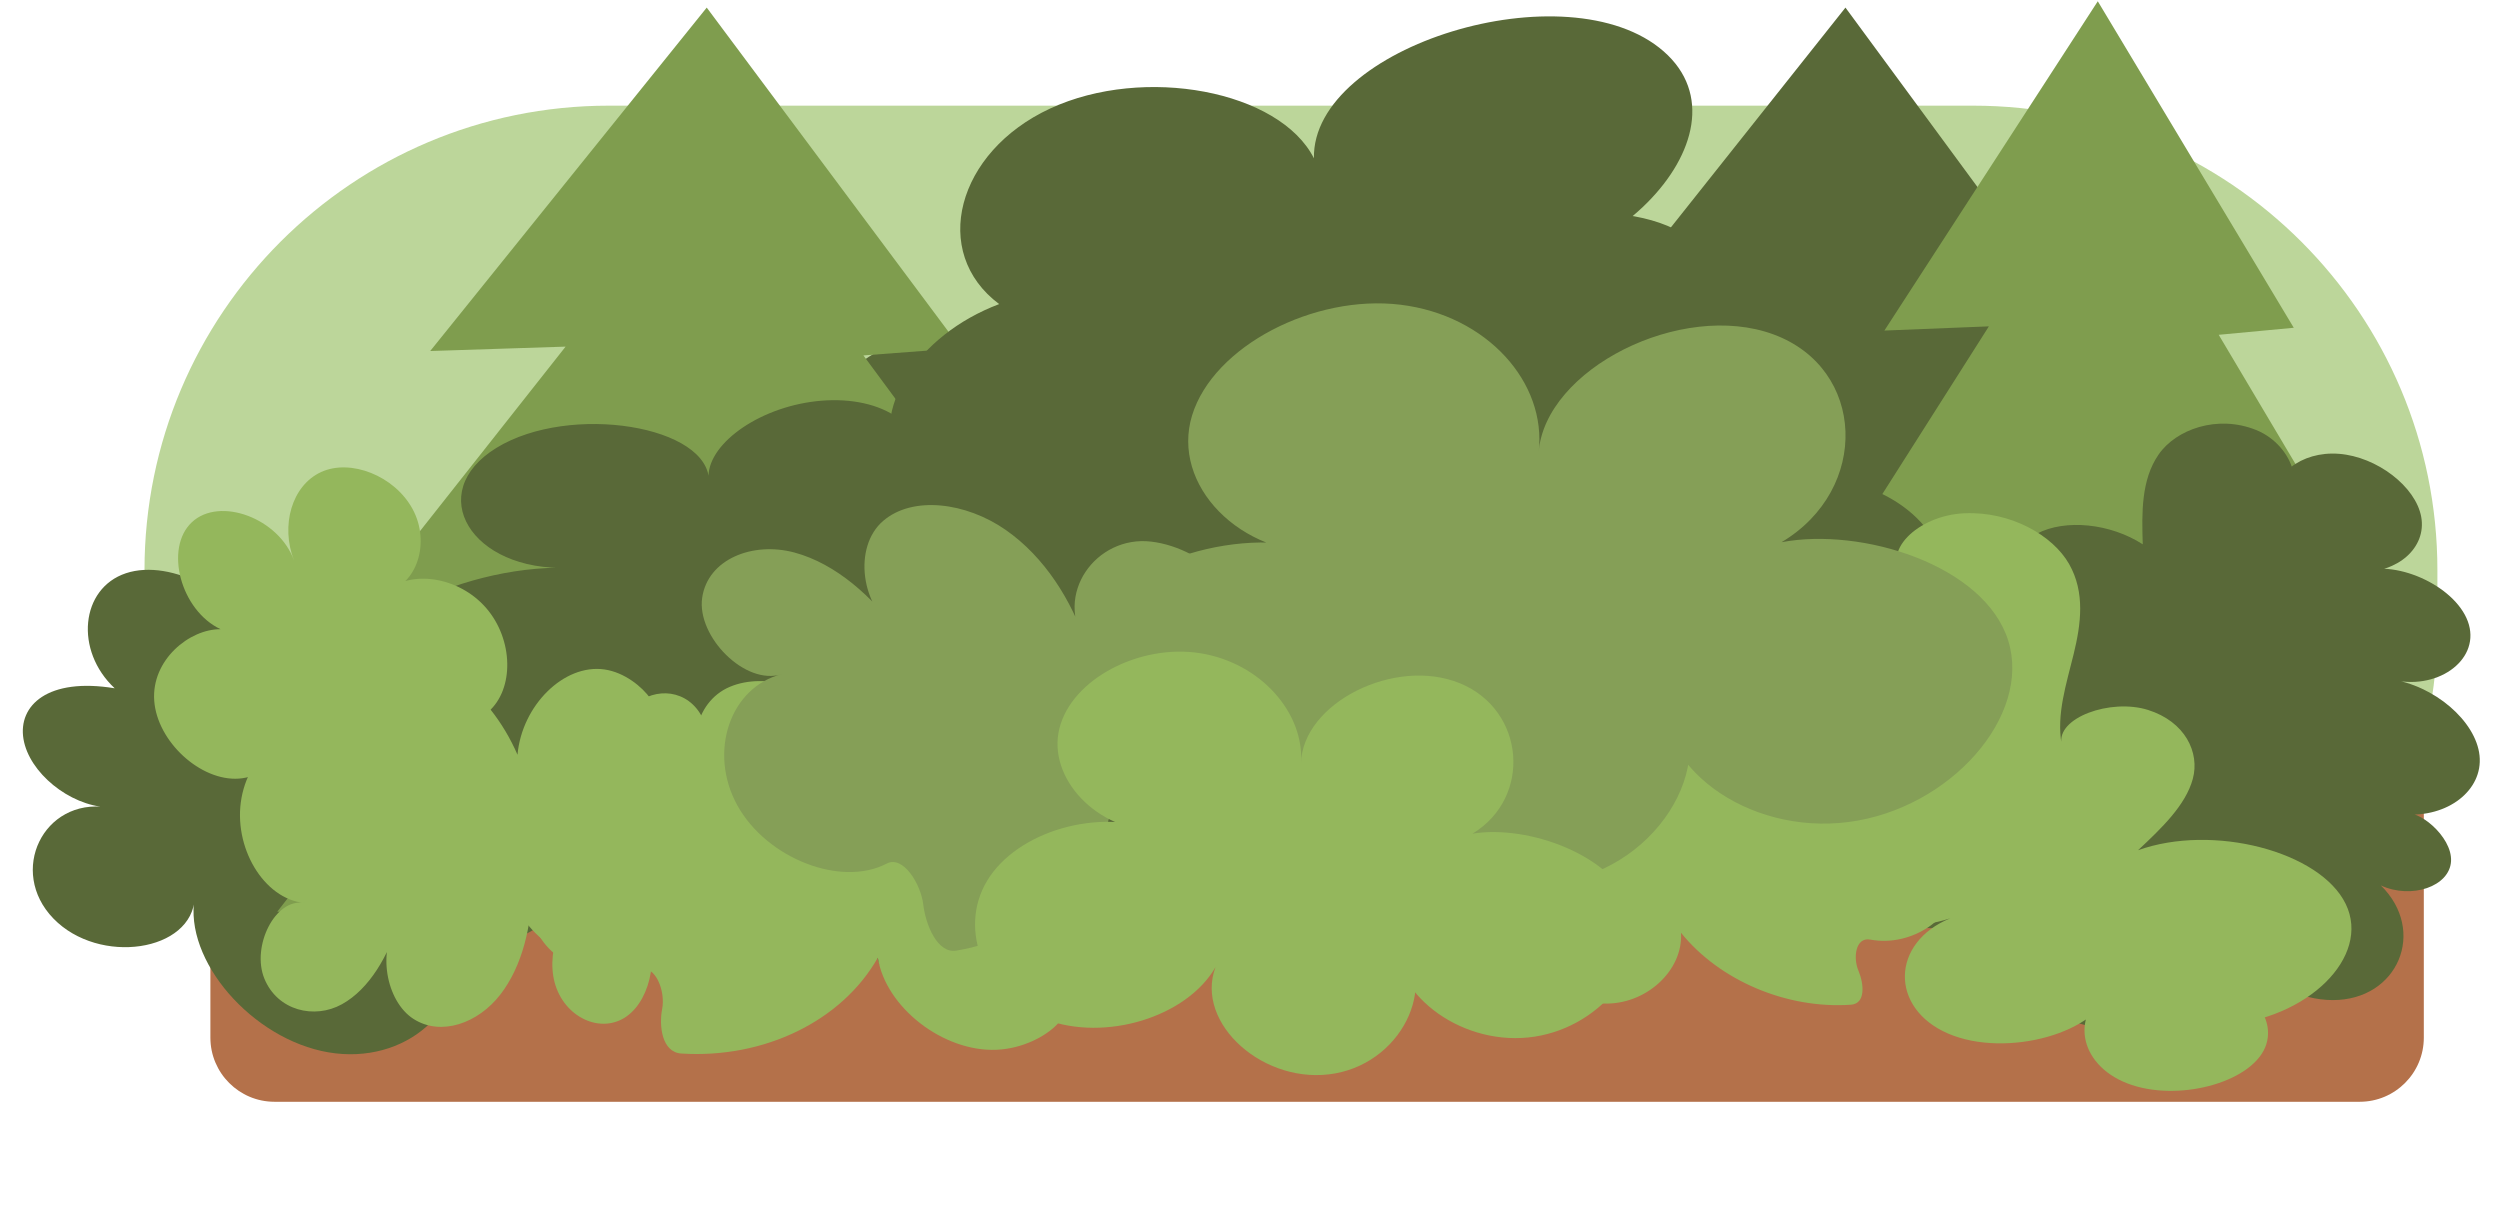 <?xml version="1.0" encoding="utf-8"?>
<!-- Generator: Adobe Adobe Illustrator 29.1.0, SVG Export Plug-In . SVG Version: 6.00 Build 0)  -->
<svg version="1.1" xmlns="http://www.w3.org/2000/svg" xmlns:xlink="http://www.w3.org/1999/xlink" x="0px" y="0px"
	 width="1207.64px" height="587.7px" viewBox="0 0 1207.64 587.7" style="enable-background:new 0 0 1207.64 587.7;"
	 xml:space="preserve">
<style type="text/css">
	.st0{fill:#BCD69A;}
	.st1{fill:#B4714A;}
	.st2{fill:#596938;}
	.st3{fill:#7F9D4E;}
	.st4{fill:#94B75C;}
	.st5{fill:#C9833D;}
	.st6{fill:#9F6A39;}
	.st7{fill:#9F672F;}
	.st8{fill:#A8B1A5;}
	.st9{fill:#FFFFFF;}
	.st10{fill:#525B5A;}
	.st11{fill:#7CCFC0;}
	.st12{fill:#FF2A0C;}
	.st13{fill:#F2FF2A;}
	.st14{fill:#859F57;}
</style>
<g id="Layer_4">
	<g id="Layer_3">
	</g>
</g>
<g id="Layer_6">
	<path class="st0" d="M69.8,302.56v-27.14c0-123.92,100.46-224.38,224.38-224.38h658.85c123.92,0,224.37,100.46,224.37,224.37v27.14
		c0,123.92-100.46,224.37-224.37,224.37H294.17C170.25,526.93,69.8,426.48,69.8,302.56z"/>
	<path class="st1" d="M101.63,501.22V355.49c0-1.1,0.9-2,2-2h1036.21c17.12,0,31,13.88,31,31v116.73c0,17.12-13.88,31-31,31H132.63
		C115.51,532.22,101.63,518.34,101.63,501.22z"/>
	<path class="st2" d="M482.43,443.04c4.62,25.15,31.63,38.28,57.51,27.94c25.89-10.34,46.37-42.43,43.61-68.32
		c-1.63,28.38,28.66,45.32,54.93,30.72c26.27-14.6,38.62-55.23,22.39-73.69c5.11,21.48,29.7,31.41,52.08,21.03
		c22.38-10.38,38.75-39.3,34.67-61.26s-27.91-33.23-50.48-23.86c12.68,17.73,49.38-2.83,54.86-28.2
		c5.49-25.37-12.85-44.99-35.16-48.62c-22.31-3.62-47.35,4.67-71.35,12.85c10.65-23.15,6.59-49.5-9.51-61.72
		c-16.1-12.22-42.9-9.31-62.79,6.82c1.27-19.75-13.29-35.27-32.01-34.09s-39.07,18.89-44.72,38.92
		c-12.29-19.12-38.43-25.82-63.19-16.19c-24.76,9.63-46.61,35-52.82,61.32c-1.66,7.02,5.98,11.94,12.16,7.83
		c6.18-4.11,7.07-14.68,1.41-16.85c-33.93-12.97-82.94,7.66-108.38,45.62c-25.44,37.96-24.05,88.38,3.07,111.51
		s76.5,15.99,109.2-15.79c-38.43-1.36-80.56,52.4-69.71,88.96s68.77,36.08,95.86-0.81c-5.72,20.56,10.75,38.72,30.28,33.39
		C473.87,475.25,489.51,448.33,482.43,443.04z"/>
	<path class="st2" d="M55.4,332.48c-19.47-18.18-16.53-48.27,5.44-55.58c21.96-7.31,55.28,10.72,61.54,33.3
		c-9.53-20.56,11.97-40.68,35.64-33.35s36.72,38.16,21.64,51.09c-2.57-27.38,37.35-41.74,64.96-23.38s27,58.86-0.99,65.91
		c22.4,13.34,35.57,39.08,30,58.64c-5.57,19.56-29.31,30.92-54.08,25.87c7.22,32.41-23.9,59.68-60.89,53.36s-70.01-44.58-64.6-74.82
		c-1.05,26.24-46.17,32.97-68.25,10.19s-4.87-58.31,26.04-53.74c-18.34-0.89-37.8-16.73-40.51-32.98S23.15,327.14,55.4,332.48z"/>
	<polygon class="st2" points="795.25,301.48 684.04,446.3 1094.04,449.67 985.94,300.15 1057.63,298.21 967.13,173.96 
		1014.11,170.37 891.46,3.67 757.92,171.8 823.31,169.65 721.31,300.63 	"/>
	<polygon class="st3" points="939.08,282.39 853.23,419.42 1169.72,422.61 1086.28,281.13 1141.62,279.29 1071.76,161.73 
		1108.02,158.33 1013.35,0.61 910.26,159.68 960.74,157.65 882.01,281.58 	"/>
	<path class="st2" d="M1161.37,393.36c21.01,1.68,38.1-11.63,36.39-28.33c-1.71-16.7-21.94-34.04-43.08-36.91
		c22.01,5.83,42.92-8.7,37.94-26.36s-33.98-31.78-52.6-25.61c18.24,0.76,32.2-11.7,29.58-26.39c-2.62-14.69-21.37-29.11-39.73-30.54
		s-33.19,10.36-31.42,24.98c17.15-4.25,10.07-28.94-8.6-36.48c-18.67-7.54-38.73-0.35-47.15,11.88s-8.11,28.1-7.63,43.34
		c-15.63-10.13-37.44-12.33-51.1-5.16s-18.04,23.12-10.26,37.37c-15.28-4.14-31.16,1.58-34.89,12.57
		c-3.73,10.99,5.18,25.77,19.58,32.49c-18.16,3.79-29.96,17.7-28.53,33.63c1.44,15.93,16.02,32.9,35.26,41.01
		c5.13,2.16,10.92-1.39,9.21-5.66c-1.7-4.27-9.83-6.6-12.95-3.72c-18.7,17.32-14.62,49.12,9.02,70.33s63.79,29.1,88.81,17.45
		c25.02-11.65,31.69-41.33,14.74-65.66c-10.65,21.92,21.3,55.46,52.87,55.51s45.62-33.42,23.25-55.39
		c14.8,6.84,33.25,0.48,33.91-11.69S1167.31,390.19,1161.37,393.36z"/>
	<polygon class="st3" points="245.16,297.52 133.92,440.42 544.02,443.74 435.89,296.21 507.6,294.29 417.08,171.69 464.07,168.15 
		341.39,3.67 207.82,169.56 273.22,167.44 171.2,296.68 	"/>
	<path class="st2" d="M575.36,303.95c-25.27,44.92,15.49,108.4,70.12,109.17c6.25-25.91,12.5-51.82,18.75-77.73
		c-3.92,28.3-7.65,58.11,4.02,84.51s44.52,47.06,73.22,36.79c28.7-10.28,30.77-58.29,0.55-63.67
		c-4.32,30.25,33.29,58.19,64.18,47.69c30.88-10.5,40.1-54.37,15.72-74.86c-27.79,41.13,28.47,102.48,76.7,83.63
		c48.23-18.85,40.2-99.04-10.95-109.32c34.39-3.08,60.6-38.95,50.95-69.72s-52.52-48-83.32-33.49
		c-5.32-26.47-34.25-46.95-63.19-44.7s-53.81,26.88-54.31,53.81c-2.97-35.55-54.54-58.19-86.06-37.78
		c-31.52,20.41-26.39,73.12,8.56,87.95c3.47-39.72-66.72-60.98-89.2-27.02C548.62,303.17,600.83,351.6,575.36,303.95z"/>
	<path class="st2" d="M446.27,229.59c27.79-18.87,82.39-19.66,100.84-1.46s-5.68,49.05-44.57,56.97
		c34.48-10.54,75.77,5.85,68.43,27.15c-7.34,21.31-59.34,36.03-86.19,24.4c48.39-5.26,83.87,27.7,57.75,53.65
		c-26.12,25.94-98.79,29.91-118.26,6.45c-18.41,20.88-61.27,35.13-97.66,32.48c-36.38-2.65-62.52-21.94-59.55-43.95
		c-56.26,9.85-112.7-14.07-110.42-46.8s62.7-65.56,118.18-64.23c-47.24,2-70.33-36.31-34.92-57.96s103.22-10.68,102.59,16.59
		c-2.89-15.98,20.71-34.58,49.14-38.73C420.06,190,447.94,201.09,446.27,229.59z"/>
	<path class="st4" d="M106.55,303.94c-19.27-9.06-27.31-39.1-13.85-51.69s42.14-1.83,49.33,18.52
		c-6.58-16.93-1.08-36.24,13.09-42.75c14.17-6.51,35.41,1.72,44.19,17.89c8.78,16.17,2.12,37.03-13.55,40.22
		c12.41-11.26,35.88-7.65,49.07,7.56c13.19,15.2,13.68,39.2,1.02,50.18c-12.66,10.98-36.13,6.92-49.09-8.49
		c11.75,18.03,0.94,43.07-18.34,42.51s-37.51-26.46-30.94-43.95c7.81,19.26-3.46,40.83-22.04,42.17s-39.51-17.89-40.94-37.61
		C73.08,318.77,91.54,303.81,106.55,303.94z"/>
	<path class="st4" d="M283.55,431.17c-14.79-0.06-25.72-23.17-18.81-39.77c6.91-16.59,28.42-18.9,37.01-3.96
		c-7.55-12.18-7.3-31.42,1.19-42.96s24.47-13.02,33.39-2.4c8.92,10.62,8.15,31.69-1.96,40.92c6.43-15,23.09-21.45,34.85-13.49
		c11.75,7.96,16.43,28.85,9.79,43.7c-6.65,14.85-23.4,20.91-35.03,12.68c11.28,11.03,8.44,37.49-4.81,44.9
		c-13.26,7.42-30.39-7.87-29.07-25.95c8.82,13.73,5.03,37.32-7.4,46.12c-12.43,8.81-30.2,0.49-34.75-16.27
		C263.4,457.94,273.29,437.21,283.55,431.17z"/>
	<path class="st2" d="M683.29,397.25c79.51,8.08,165.96-55.76,148.68-109.79c-43.04,3.54-86.07,7.07-129.11,10.61
		c46.03-6.72,94.36-14.19,132.11-35.54c37.75-21.35,59.26-61.39,33.3-85.78s-102.49-8.48-100.74,23.25
		c49.23-7.06,80.63-54.5,53.58-80.96s-99.46-19.13-123.56,12.51c74.38,11.97,152.21-66.31,106.11-106.72
		c-46.1-40.41-170.04-2.53-168.96,51.64c-16.52-32.68-82.05-45.06-127.37-24.07s-58.02,69.61-24.67,94.49
		c-40.01,15.13-62.55,51.25-49.2,78.88s60.69,42.89,103.38,33.32c-55.14,16.2-73.43,75.41-30.52,98.8
		c42.91,23.39,124.42-1.37,136.02-41.3c-63.91,11.44-73.71,88.44-12.46,97.86S749.92,354.38,683.29,397.25z"/>
	<path class="st4" d="M753.32,470.07c-9.98-15.66-20.2-31.93-22.27-49.61c-2.08-17.68,6.33-37.25,24.49-43.39
		c18.15-6.14,43.49,8.5,40.35,25.84c-2.31-14.11-0.5-29.19,8.58-40.42c9.07-11.23,26.51-17.39,41.32-11.94s23.03,24.05,13.69,35.09
		c3.03-12.95,10.09-25.74,22.72-32.28s31.48-4.63,40.1,6.6c8.63,11.22,0.14,29.81-14.72,29.01c20.34-0.06,39.3,17.89,38.15,36.11
		c-1.15,18.22-22.15,32.53-42.25,28.8c-7.2-1.34-8.39,8.79-5.75,15.01c2.64,6.22,3.63,15.93-3.61,16.44
		c-30.93,2.16-63.42-11.59-82.1-34.75c1.13,18.26-16.98,34.87-37.29,34.19C754.43,484.08,736.02,466.26,753.32,470.07z"/>
	<path class="st4" d="M1073.75,495.21c40.98-2.74,71.72-33.04,59.37-58.52c-12.35-25.48-64.29-38.93-100.32-25.98
		c11.36-10.65,23-21.73,26.45-34.48s-3.72-27.68-21.7-33.31c-17.98-5.63-44.4,3.78-41.67,16.6c-2.56-14.56,2.31-29.17,5.83-43.64
		c3.52-14.47,5.59-29.69-2.22-43.44c-7.81-13.75-28.09-25.52-50.64-24.5c-22.54,1.01-40.99,18.98-28.91,31.36
		c-19.39,0.16-38.78,0.31-58.18,0.47c-11.99,9.54-3.57,24.26,9.61,33.11c13.17,8.85,30.67,15.18,40.58,25.68
		c9.91,10.49,6.59,27.82-11.88,30.66c-33.69,5.18-55.46,31.43-43.56,52.51c11.9,21.08,54.66,32.01,85.55,21.87
		c-28.73,11.74-29.31,43.47-1.02,55.66c28.29,12.18,73.17-0.48,78.72-22.2c-20.09,12.34-15.92,37.03,7.82,46.25
		c23.74,9.23,59.28-0.02,66.6-17.32C1101.51,488.67,1078.22,468.95,1073.75,495.21z"/>
	<path class="st4" d="M309.99,344.6c6.84,21.41,13.8,43.65,12.66,66.96s-12.7,48.12-31.28,54.44c-18.58,6.32-40.38-15.2-34.29-37.58
		c-0.27,18.67-4.7,38.22-15.42,52.05c-10.73,13.83-28.61,20.25-41.92,11.73s-17.92-33.61-6.97-47.17
		c-5.22,16.66-14.29,32.72-27.61,40.08c-13.32,7.37-31.14,3.1-37.46-12.39c-6.32-15.49,5.14-39,19.32-36.55
		c-19.6-1.84-34.69-27.09-30.35-50.81c4.34-23.72,27.1-40.46,45.8-33.69c6.7,2.43,9.64-10.71,8.2-19.08
		c-1.44-8.38-0.68-21.18,6.39-21.16c30.18,0.08,59.04,21.12,72.92,53.16c2.15-23.98,22.54-44,41.98-41.21
		C311.41,326.17,325.98,351.2,309.99,344.6z"/>
	<path class="st14" d="M860.57,261.92c42.93-25.58,40.71-83.9-3.81-100.36s-110.49,16.67-113.52,57
		c4.04-33.83-25.01-66.27-66.7-71.36c-41.69-5.09-90.37,19.91-100.68,53.42s22.93,68.18,65.95,66.55
		c-40.78-14.54-98.76,3.14-121.24,36.98s-5.34,77.61,35.86,91.53c41.2,13.92,98.86-4.58,120.58-38.68
		c-16.58,38.28,30.62,78.6,80.11,68.43s76.82-65.8,46.39-94.42c-5.44,38.65,40.29,72.44,89.42,66.07
		c49.12-6.37,88.58-51.2,77.14-87.66S899.34,254.56,860.57,261.92z"/>
	<path class="st4" d="M504.49,487.66c8.3-20.62,16.73-42.05,14.36-65.25c-2.36-23.2-18.64-48.79-43.55-56.68
		c-24.91-7.89-53.09,11.53-44.17,34.24c-1.05-18.52-7.64-38.28-22.4-52.93c-14.76-14.64-38.76-22.57-56.12-15.29
		c-17.37,7.28-22.58,31.74-7.52,46.14c-7.54-16.96-20.18-33.67-38.15-42.13s-41.48-5.79-49.31,9.01
		c-7.83,14.8,8.27,39.1,27.01,37.91c-25.98,0.11-45.09,23.81-38.46,47.7c6.63,23.88,37.49,42.46,62.09,37.38
		c8.81-1.82,13.2,11.45,11.59,19.63c-1.6,8.17-0.12,20.93,9.26,21.52c40.09,2.56,77.65-15.77,94.93-46.31
		c3.74,23.96,31.56,45.57,57.28,44.5C507.05,506.04,525.49,482.51,504.49,487.66z"/>
	<path class="st14" d="M624.21,393.86c1.26-25.46,2.36-51.88-7.52-77.79c-9.88-25.91-33.98-51.28-60.6-54.44
		c-26.62-3.16-47.45,25.59-31.39,49.41c-7.08-20.88-19.92-41.88-38.96-55.11s-44.79-16.65-59.16-4.28
		c-14.37,12.37-11.38,41.5,7.86,54.38c-12.83-17.58-30.5-33.67-50.62-39.11s-41.92,3.12-44.63,21.83
		c-2.7,18.71,20.79,42.65,38.48,36.9c-25.03,6.21-35.7,37.73-21.48,63.41c14.23,25.68,50.09,39.64,72.16,28.09
		c7.9-4.14,16.49,9.97,17.62,19.67c1.13,9.7,6.74,23.9,15.99,22.38c39.52-6.48,69.76-36.19,76.42-75.07
		c11.46,26.45,45.38,44.58,69.85,37.33C632.7,414.22,642.78,383.06,624.21,393.86z"/>
	<path class="st4" d="M711.29,402.71c28.91-17.5,25.42-59.71-6.01-72.63c-31.43-12.92-76.08,9.5-76.82,38.58
		c1.66-24.36-19.57-48.48-48.66-53.12c-29.09-4.64-62.01,12.31-68.04,36.29c-6.03,23.98,18.19,49.81,47.97,49.62
		c-28.77-11.45-68.39-0.01-82.85,23.93c-14.46,23.94-1.1,55.97,27.94,66.99c29.04,11.01,68.41-1.03,82.33-25.17
		c-10.21,27.29,23.88,57.52,57.86,51.31c33.98-6.21,51.07-45.79,29-67.18c-2.47,27.81,30.38,53.29,64.24,49.82
		c33.86-3.47,59.72-34.96,50.56-61.58C779.66,412.94,737.93,398.28,711.29,402.71z"/>
</g>
<g id="Layer_5">
</g>
<g id="Layer_2">
</g>
</svg>
